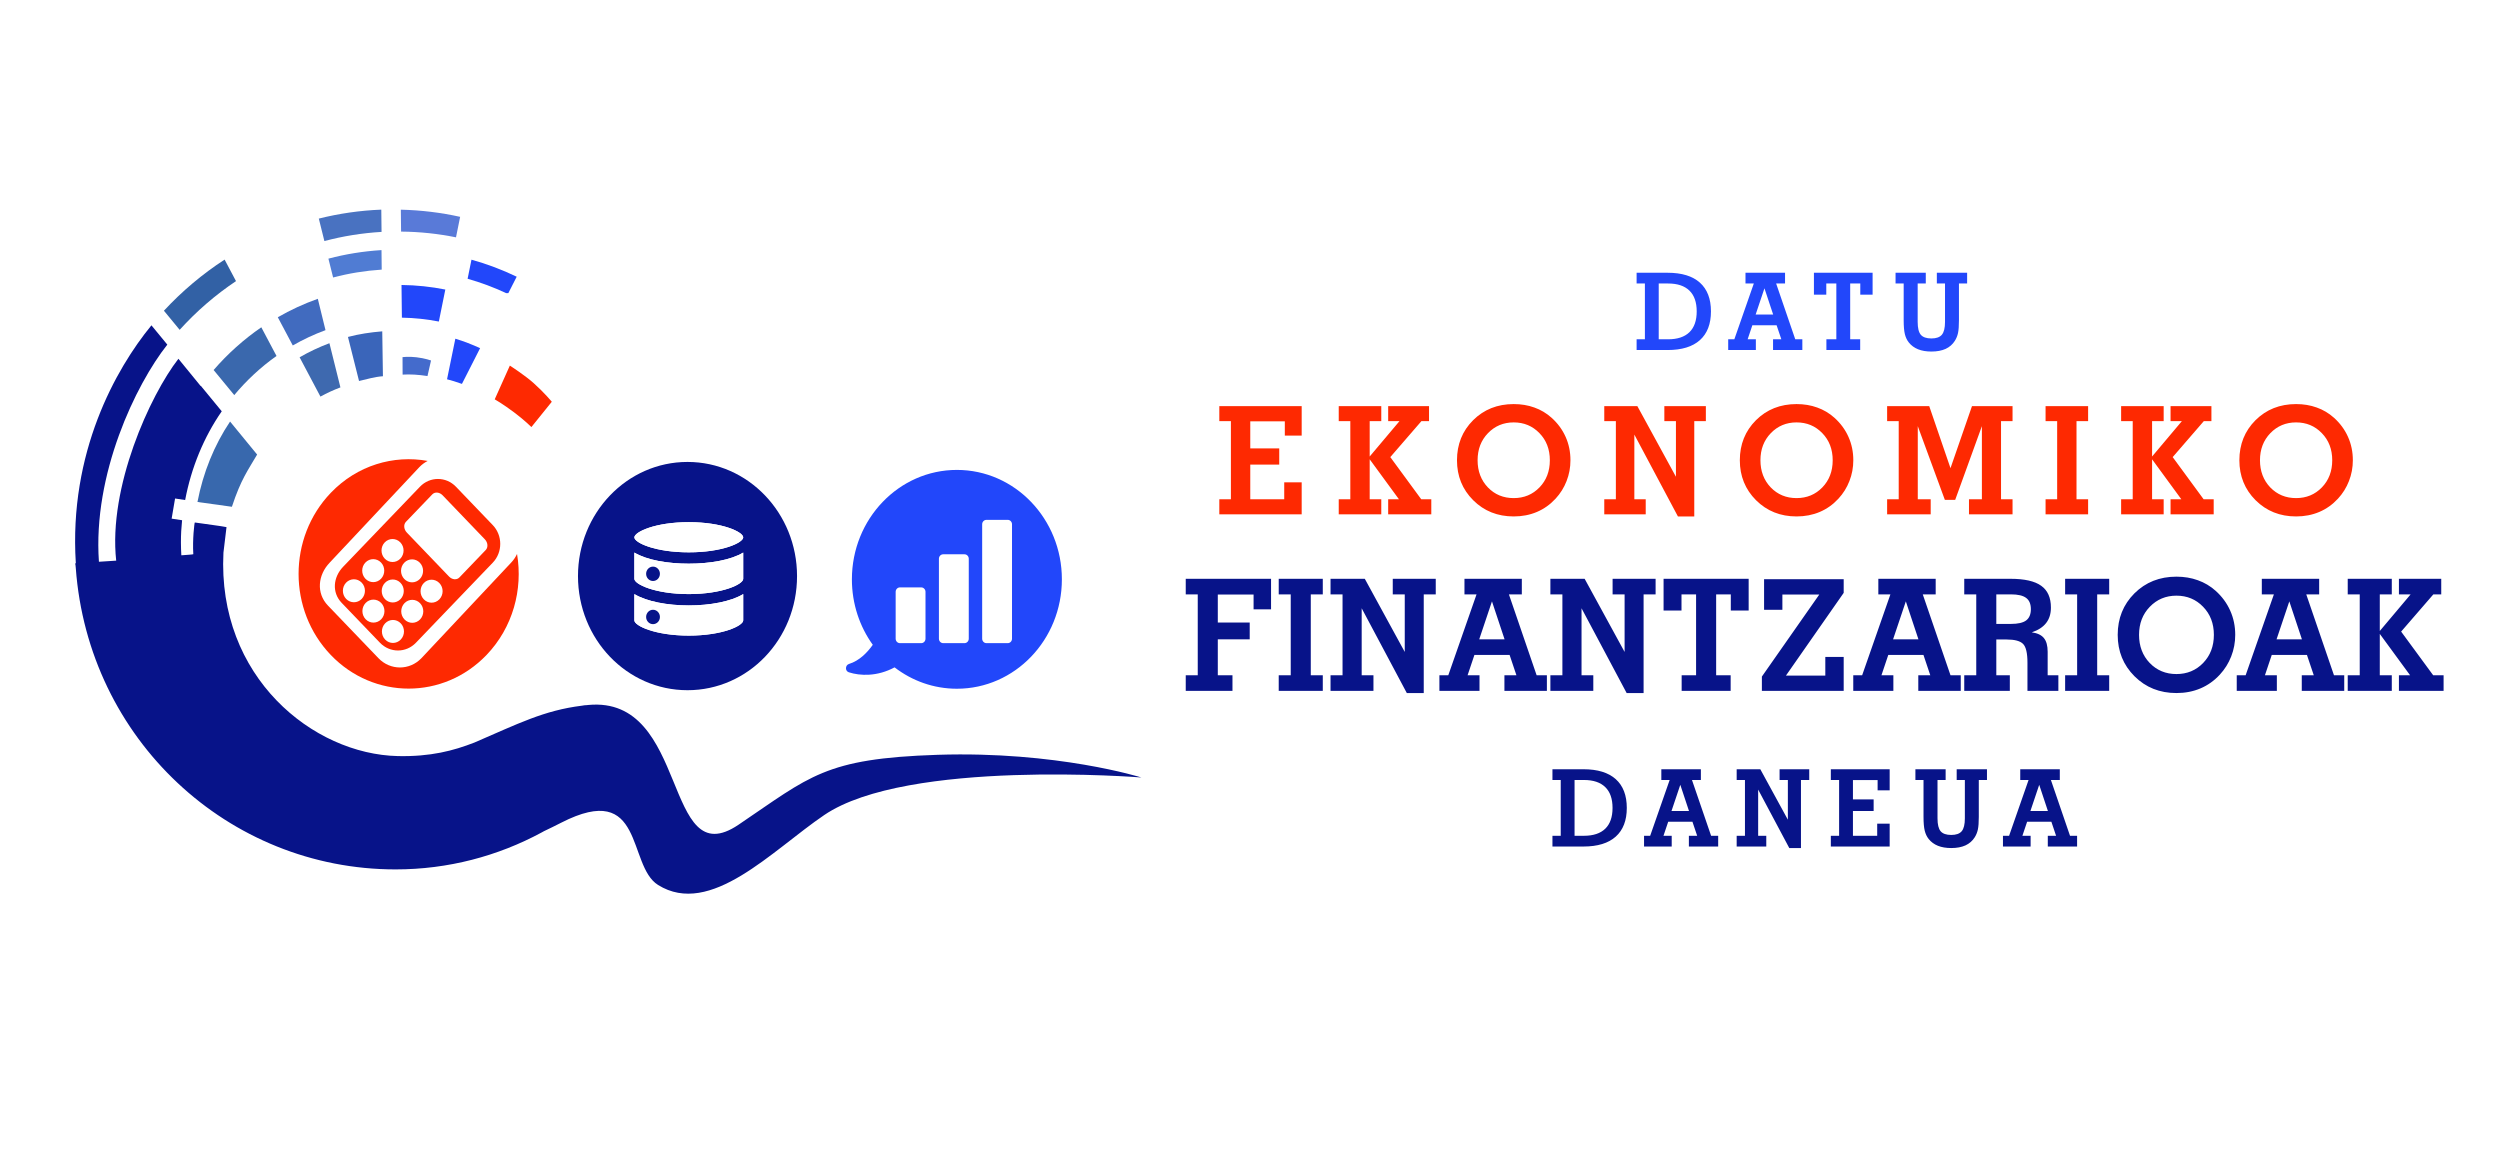 <svg width="233" height="109" viewBox="0 0 233 109" fill="none" xmlns="http://www.w3.org/2000/svg">
<rect width="233" height="109" fill="white"/>
<path d="M154.593 26.422V31.622H155.462C156.338 31.622 157.002 31.402 157.454 30.962C157.907 30.52 158.133 29.874 158.133 29.024C158.133 28.171 157.907 27.525 157.454 27.085C157.002 26.643 156.338 26.422 155.462 26.422H154.593ZM155.423 25.421C156.741 25.421 157.744 25.728 158.431 26.343C159.118 26.959 159.461 27.852 159.461 29.024C159.461 30.193 159.118 31.085 158.431 31.7C157.744 32.315 156.741 32.623 155.423 32.623H152.532V31.622H153.304V26.422H152.532V25.421H155.423ZM163.627 29.312H165.258L164.447 26.871L163.627 29.312ZM162.88 31.622H163.646V32.623H161.068V31.622H161.64L163.456 26.422H162.68V25.421H166.366V26.422H165.536L167.318 31.622H167.978V32.623H165.248V31.622H166.02L165.58 30.313H163.319L162.88 31.622ZM172.437 31.622H173.369V32.623H170.22V31.622H171.147V26.422H170.21V27.462H169.058V25.421H174.526V27.462H173.379V26.422H172.437V31.622ZM178.727 30.001C178.727 30.57 178.824 30.971 179.02 31.202C179.218 31.43 179.547 31.544 180.006 31.544C180.462 31.544 180.787 31.428 180.982 31.197C181.178 30.962 181.275 30.564 181.275 30.001V26.422H180.514V25.421H183.336V26.422H182.574V29.854C182.574 30.375 182.545 30.77 182.486 31.041C182.428 31.308 182.33 31.548 182.193 31.763C181.985 32.095 181.699 32.346 181.334 32.515C180.969 32.681 180.527 32.764 180.006 32.764C179.531 32.764 179.117 32.694 178.766 32.554C178.417 32.414 178.131 32.204 177.906 31.924C177.734 31.71 177.61 31.451 177.535 31.148C177.46 30.842 177.423 30.411 177.423 29.854V26.422H176.666V25.421H179.483V26.422H178.727V30.001Z" fill="#2247FA"/>
<path d="M113.64 47.934V46.533H114.72V39.252H113.64V37.851H121.317V40.599H119.745V39.266H116.525V41.788H119.225V43.299H116.525V46.533H119.69V44.953H121.317V47.934H113.64ZM127.655 46.533H128.735V47.934H124.77V46.533H125.85V39.252H124.77V37.851H128.735V39.252H127.655V42.547L130.43 39.252H129.378V37.851H133.185V39.252H132.474L129.576 42.602L132.461 46.533H133.397V47.934H129.378V46.533H130.382L127.655 42.807V46.533ZM135.791 42.896C135.791 41.41 136.292 40.166 137.295 39.163C138.302 38.161 139.562 37.66 141.075 37.66C141.772 37.66 142.415 37.767 143.003 37.981C143.595 38.191 144.128 38.507 144.602 38.931C145.177 39.446 145.614 40.041 145.915 40.715C146.216 41.385 146.366 42.112 146.366 42.896C146.366 43.575 146.245 44.222 146.004 44.837C145.767 45.448 145.425 45.995 144.978 46.478C144.472 47.025 143.891 47.437 143.235 47.715C142.579 47.993 141.859 48.132 141.075 48.132C139.571 48.132 138.313 47.629 137.302 46.621C136.294 45.614 135.791 44.372 135.791 42.896ZM137.712 42.896C137.712 43.912 138.031 44.755 138.669 45.425C139.311 46.09 140.113 46.423 141.075 46.423C142.037 46.423 142.839 46.09 143.481 45.425C144.124 44.76 144.445 43.917 144.445 42.896C144.445 41.875 144.122 41.032 143.474 40.367C142.832 39.701 142.032 39.368 141.075 39.368C140.122 39.368 139.323 39.703 138.676 40.373C138.033 41.039 137.712 41.88 137.712 42.896ZM152.321 46.533H153.381V47.934H149.518V46.533H150.599V39.252H149.518V37.851H152.601L156.197 44.434V39.252H155.117V37.851H158.986V39.252H157.906V48.132H156.382L152.321 40.503V46.533ZM162.152 42.896C162.152 41.41 162.654 40.166 163.656 39.163C164.663 38.161 165.924 37.66 167.437 37.66C168.134 37.66 168.776 37.767 169.364 37.981C169.957 38.191 170.49 38.507 170.964 38.931C171.538 39.446 171.976 40.041 172.276 40.715C172.577 41.385 172.728 42.112 172.728 42.896C172.728 43.575 172.607 44.222 172.365 44.837C172.128 45.448 171.786 45.995 171.34 46.478C170.834 47.025 170.253 47.437 169.597 47.715C168.94 47.993 168.22 48.132 167.437 48.132C165.933 48.132 164.675 47.629 163.663 46.621C162.656 45.614 162.152 44.372 162.152 42.896ZM164.073 42.896C164.073 43.912 164.392 44.755 165.03 45.425C165.673 46.09 166.475 46.423 167.437 46.423C168.398 46.423 169.2 46.09 169.843 45.425C170.485 44.76 170.807 43.917 170.807 42.896C170.807 41.875 170.483 41.032 169.836 40.367C169.193 39.701 168.394 39.368 167.437 39.368C166.484 39.368 165.684 39.703 165.037 40.373C164.395 41.039 164.073 41.88 164.073 42.896ZM178.737 46.533H179.941V47.934H175.88V46.533H176.96V39.252H175.88V37.851H179.804L181.786 43.634L183.789 37.851H187.569V39.252H186.496V46.533H187.569V47.934H183.509V46.533H184.712V39.717L182.224 46.587H181.26L178.737 39.717V46.533ZM193.531 46.533H194.612V47.934H190.647V46.533H191.727V39.252H190.647V37.851H194.612V39.252H193.531V46.533ZM200.574 46.533H201.654V47.934H197.689V46.533H198.769V39.252H197.689V37.851H201.654V39.252H200.574V42.547L203.349 39.252H202.296V37.851H206.104V39.252H205.393L202.494 42.602L205.379 46.533H206.316V47.934H202.296V46.533H203.301L200.574 42.807V46.533ZM208.709 42.896C208.709 41.41 209.211 40.166 210.213 39.163C211.221 38.161 212.481 37.66 213.994 37.66C214.691 37.66 215.333 37.767 215.921 37.981C216.514 38.191 217.047 38.507 217.521 38.931C218.095 39.446 218.533 40.041 218.833 40.715C219.134 41.385 219.285 42.112 219.285 42.896C219.285 43.575 219.164 44.222 218.922 44.837C218.685 45.448 218.344 45.995 217.897 46.478C217.391 47.025 216.81 47.437 216.154 47.715C215.498 47.993 214.777 48.132 213.994 48.132C212.49 48.132 211.232 47.629 210.22 46.621C209.213 45.614 208.709 44.372 208.709 42.896ZM210.63 42.896C210.63 43.912 210.949 44.755 211.587 45.425C212.23 46.09 213.032 46.423 213.994 46.423C214.955 46.423 215.757 46.09 216.4 45.425C217.042 44.76 217.364 43.917 217.364 42.896C217.364 41.875 217.04 41.032 216.393 40.367C215.75 39.701 214.951 39.368 213.994 39.368C213.041 39.368 212.241 39.703 211.594 40.373C210.952 41.039 210.63 41.88 210.63 42.896Z" fill="#FE2901"/>
<path d="M110.511 64.387V62.935H111.63V55.395H110.511V53.944H118.462V56.79H116.834V55.409H113.499V58.022H116.473V59.587H113.499V62.935H114.866V64.387H110.511ZM122.165 62.935H123.284V64.387H119.177V62.935H120.296V55.395H119.177V53.944H123.284V55.395H122.165V62.935ZM126.909 62.935H128.006V64.387H124.006V62.935H125.125V55.395H124.006V53.944H127.199L130.923 60.762V55.395H129.805V53.944H133.812V55.395H132.693V64.592H131.115L126.909 56.691V62.935ZM137.862 59.587H140.227L139.051 56.047L137.862 59.587ZM136.779 62.935H137.89V64.387H134.152V62.935H134.98L137.614 55.395H136.488V53.944H141.834V55.395H140.63L143.214 62.935H144.17V64.387H140.212V62.935H141.331L140.694 61.038H137.416L136.779 62.935ZM147.399 62.935H148.496V64.387H144.496V62.935H145.615V55.395H144.496V53.944H147.689L151.413 60.762V55.395H150.294V53.944H154.302V55.395H153.183V64.592H151.604L147.399 56.691V62.935ZM159.945 62.935H161.297V64.387H156.73V62.935H158.075V55.395H156.716V56.903H155.045V53.944H162.975V56.903H161.311V55.395H159.945V62.935ZM170.119 62.964V61.229H171.832V64.387H164.207V63.056L169.559 55.409H166.118V56.832H164.412V53.979H171.832V55.254L166.451 62.964H170.119ZM176.434 59.587H178.799L177.624 56.047L176.434 59.587ZM175.351 62.935H176.462V64.387H172.724V62.935H173.552L176.186 55.395H175.061V53.944H180.406V55.395H179.202L181.787 62.935H182.742V64.387H178.785V62.935H179.903L179.266 61.038H175.988L175.351 62.935ZM186.056 55.395V58.149H187.422C188.074 58.149 188.546 58.041 188.838 57.824C189.131 57.602 189.277 57.252 189.277 56.776C189.277 56.294 189.131 55.945 188.838 55.728C188.546 55.506 188.074 55.395 187.422 55.395H186.056ZM186.056 62.935H187.316V64.387H183.068V62.935H184.187V55.395H183.068V53.944H187.373C188.685 53.944 189.641 54.161 190.24 54.595C190.844 55.025 191.146 55.702 191.146 56.627C191.146 57.203 190.998 57.682 190.7 58.064C190.408 58.442 189.962 58.732 189.362 58.935C189.886 59.006 190.264 59.185 190.495 59.473C190.726 59.756 190.842 60.181 190.842 60.748V62.935H191.84V64.387H188.959V61.76C188.959 60.859 188.819 60.273 188.541 60.004C188.267 59.735 187.762 59.601 187.026 59.601H186.056V62.935ZM195.458 62.935H196.577V64.387H192.47V62.935H193.589V55.395H192.47V53.944H196.577V55.395H195.458V62.935ZM197.37 59.169C197.37 57.63 197.889 56.342 198.927 55.303C199.971 54.265 201.276 53.745 202.843 53.745C203.565 53.745 204.23 53.856 204.839 54.078C205.453 54.295 206.005 54.623 206.496 55.062C207.091 55.596 207.544 56.212 207.855 56.91C208.167 57.604 208.323 58.357 208.323 59.169C208.323 59.872 208.198 60.542 207.948 61.179C207.702 61.812 207.348 62.378 206.885 62.879C206.362 63.445 205.76 63.872 205.08 64.16C204.4 64.448 203.655 64.592 202.843 64.592C201.285 64.592 199.982 64.07 198.935 63.027C197.891 61.984 197.37 60.698 197.37 59.169ZM199.359 59.169C199.359 60.221 199.69 61.095 200.351 61.788C201.016 62.477 201.847 62.822 202.843 62.822C203.839 62.822 204.669 62.477 205.335 61.788C206 61.099 206.333 60.226 206.333 59.169C206.333 58.111 205.998 57.238 205.328 56.549C204.662 55.86 203.834 55.516 202.843 55.516C201.856 55.516 201.028 55.862 200.358 56.556C199.692 57.245 199.359 58.116 199.359 59.169ZM212.174 59.587H214.539L213.364 56.047L212.174 59.587ZM211.091 62.935H212.203V64.387H208.464V62.935H209.293L211.927 55.395H210.801V53.944H216.146V55.395H214.943L217.527 62.935H218.483V64.387H214.525V62.935H215.644L215.006 61.038H211.728L211.091 62.935ZM221.796 62.935H222.915V64.387H218.808V62.935H219.927V55.395H218.808V53.944H222.915V55.395H221.796V58.808L224.671 55.395H223.58V53.944H227.524V55.395H226.788L223.786 58.864L226.773 62.935H227.743V64.387H223.58V62.935H224.621L221.796 59.077V62.935Z" fill="#071389"/>
<path d="M146.749 72.695V77.895H147.618C148.494 77.895 149.158 77.675 149.61 77.236C150.063 76.793 150.289 76.147 150.289 75.298C150.289 74.445 150.063 73.799 149.61 73.359C149.158 72.916 148.494 72.695 147.618 72.695H146.749ZM147.579 71.694C148.897 71.694 149.9 72.002 150.587 72.617C151.274 73.232 151.617 74.126 151.617 75.298C151.617 76.466 151.274 77.358 150.587 77.973C149.9 78.589 148.897 78.896 147.579 78.896H144.688V77.895H145.46V72.695H144.688V71.694H147.579ZM155.783 75.586H157.414L156.604 73.144L155.783 75.586ZM155.036 77.895H155.803V78.896H153.225V77.895H153.796L155.612 72.695H154.836V71.694H158.522V72.695H157.692L159.475 77.895H160.134V78.896H157.404V77.895H158.176L157.736 76.587H155.476L155.036 77.895ZM163.86 77.895H164.617V78.896H161.858V77.895H162.63V72.695H161.858V71.694H164.061L166.629 76.396V72.695H165.857V71.694H168.621V72.695H167.85V79.038H166.761L163.86 73.589V77.895ZM170.634 78.896V77.895H171.405V72.695H170.634V71.694H176.117V73.657H174.994V72.705H172.694V74.507H174.623V75.586H172.694V77.895H174.955V76.767H176.117V78.896H170.634ZM180.576 76.274C180.576 76.844 180.674 77.244 180.869 77.475C181.068 77.703 181.396 77.817 181.855 77.817C182.311 77.817 182.637 77.702 182.832 77.47C183.027 77.236 183.125 76.837 183.125 76.274V72.695H182.363V71.694H185.186V72.695H184.424V76.128C184.424 76.648 184.395 77.044 184.336 77.314C184.277 77.581 184.18 77.822 184.043 78.037C183.835 78.369 183.548 78.62 183.184 78.789C182.819 78.955 182.376 79.038 181.855 79.038C181.38 79.038 180.967 78.968 180.615 78.828C180.267 78.688 179.98 78.478 179.756 78.198C179.583 77.983 179.46 77.724 179.385 77.422C179.31 77.116 179.272 76.684 179.272 76.128V72.695H178.516V71.694H181.333V72.695H180.576V76.274ZM189.234 75.586H190.865L190.055 73.144L189.234 75.586ZM188.487 77.895H189.254V78.896H186.676V77.895H187.247L189.063 72.695H188.287V71.694H191.974V72.695H191.144L192.926 77.895H193.585V78.896H190.855V77.895H191.627L191.188 76.587H188.927L188.487 77.895Z" fill="#071389"/>
<path d="M42.499 22.12L42.885 20.209C41.096 19.812 39.249 19.587 37.358 19.542L37.381 21.585C39.13 21.599 40.839 21.783 42.499 22.12Z" fill="#597AD8"/>
<path d="M21.995 26.2L20.933 24.195C18.863 25.539 16.965 27.141 15.277 28.959L16.745 30.74C18.308 29.013 20.07 27.488 21.995 26.2Z" fill="#3261A5"/>
<path d="M35.561 21.613L35.537 19.538C33.54 19.617 31.59 19.902 29.713 20.373L30.233 22.467C31.951 22.009 33.733 21.721 35.561 21.613Z" fill="#4972C1"/>
<path d="M37.456 29.606C38.629 29.625 39.783 29.75 40.901 29.968L41.504 26.986C40.18 26.722 38.815 26.576 37.421 26.56L37.456 29.606Z" fill="#2247FA"/>
<path d="M30.337 30.771L29.62 27.848C28.321 28.311 27.073 28.884 25.891 29.568L27.286 32.197C28.258 31.637 29.276 31.16 30.337 30.771Z" fill="#416BBF"/>
<path d="M35.576 25.128L35.556 23.31C33.859 23.414 32.204 23.683 30.608 24.106L31.046 25.863C32.508 25.475 34.023 25.229 35.576 25.128Z" fill="#507CD3"/>
<path d="M47.168 27.317H47.378L48.156 25.79C46.808 25.141 45.4 24.607 43.942 24.202L43.581 25.981C44.818 26.331 46.016 26.779 47.168 27.317Z" fill="#2247FA"/>
<path d="M43.053 35.779L44.746 32.448C43.998 32.109 43.233 31.807 42.438 31.567L41.664 35.349C42.08 35.45 42.496 35.586 43.053 35.779Z" fill="#2247FA"/>
<path d="M35.626 30.881C34.523 30.971 33.47 31.129 32.43 31.403L33.462 35.509C34.189 35.341 34.924 35.118 35.689 35.065L35.626 30.881Z" fill="#3A65BA"/>
<path d="M40.173 33.598C40.173 33.598 39.629 33.395 38.816 33.298C38.089 33.211 37.516 33.284 37.516 33.284L37.523 34.914C38.251 34.872 38.969 34.914 39.842 35.047L40.173 33.598Z" fill="#446BCC"/>
<path d="M25.771 33.176L24.354 30.504C22.715 31.633 21.221 32.969 19.91 34.485L21.833 36.822C22.988 35.437 24.31 34.209 25.771 33.176Z" fill="#3A68AD"/>
<path d="M21.442 39.288C19.964 41.491 18.928 44.052 18.404 46.785L21.613 47.231C22.461 44.66 23.111 43.831 23.964 42.364L21.442 39.288Z" fill="#3868AD"/>
<path d="M30.702 31.987C29.738 32.349 28.809 32.788 27.923 33.3L29.864 36.962C30.462 36.634 31.084 36.347 31.727 36.105L30.702 31.987Z" fill="#3E69AF"/>
<path d="M49.527 39.801C49.527 39.801 48.889 39.166 47.941 38.453C46.85 37.632 46.108 37.217 46.108 37.217L47.518 34.074C47.518 34.074 48.916 34.969 49.755 35.724C50.764 36.63 51.428 37.444 51.428 37.444L49.527 39.801Z" fill="#FE2901"/>
<path d="M87.385 70.348C76.843 70.693 75.536 72.339 68.828 76.866C61.764 81.633 64.283 64.799 54.815 65.704C54.771 65.709 54.731 65.715 54.687 65.719C54.615 65.723 54.543 65.726 54.475 65.731C54.393 65.743 54.315 65.757 54.235 65.77C50.704 66.207 48.286 67.45 44.22 69.204C42.251 69.972 40.125 70.531 37.087 70.467C29.18 70.3 20.236 63.102 20.825 51.503C20.834 51.319 21.125 49.131 21.11 49.128C20.61 49.024 19.363 48.874 18.158 48.696C18.121 48.691 17.93 50.263 18.016 51.651C18.018 51.684 17.235 51.723 16.9 51.754C16.878 51.356 16.863 50.955 16.863 50.55C16.863 49.801 16.896 49.215 16.97 48.486L15.996 48.337C16.097 47.727 16.203 47.098 16.317 46.46L17.256 46.604C17.827 43.578 18.999 40.742 20.667 38.332L18.716 35.959C18.711 35.966 18.707 35.972 18.702 35.978L16.628 33.438C13.974 36.858 10.08 45.409 10.829 52.252C10.298 52.29 9.741 52.325 9.22 52.356C8.638 44.202 12.647 35.838 15.594 32.119L14.114 30.321C10.776 34.389 6.411 42.187 7.066 52.483C7.041 52.485 7.024 52.488 7.024 52.489C7.024 52.579 7.024 52.641 7.024 52.687C7.028 52.621 7.039 52.601 7.063 52.942C8.231 68.896 21.258 81.029 36.867 81.029C41.767 81.029 46.391 79.789 50.463 77.596C50.542 77.553 50.619 77.509 50.698 77.466C51.21 77.223 51.76 76.955 52.298 76.679C60.105 72.679 58.433 80.667 61.329 82.477C66.213 85.531 71.974 79.25 76.819 75.962C84.547 70.712 106.378 72.461 106.378 72.461C106.378 72.461 98.503 69.988 87.385 70.348Z" fill="#071389"/>
<path d="M7.023 52.687C7.019 52.758 7.022 52.877 7.023 52.687V52.687Z" fill="#071389"/>
<path d="M48.188 51.628C48.053 51.92 47.871 52.194 47.639 52.436L39.275 61.345C38.171 62.496 36.378 62.496 35.273 61.344L30.561 56.435C29.456 55.283 29.623 53.589 30.728 52.437L39.092 43.529C39.323 43.289 39.583 43.1 39.861 42.959C36.681 42.38 33.289 43.368 30.833 45.928C26.826 50.103 26.826 56.872 30.833 61.047C34.839 65.222 41.335 65.222 45.341 61.047C47.801 58.484 48.748 54.946 48.188 51.628Z" fill="#FE2901"/>
<path d="M39.139 45.363L31.976 52.827C31.05 53.792 30.911 55.212 31.837 56.179L35.41 59.901C36.337 60.867 37.84 60.868 38.765 59.903L45.929 52.438C46.855 51.473 46.854 49.907 45.927 48.94L42.495 45.364C41.568 44.398 40.066 44.398 39.139 45.363ZM35.858 50.55C36.26 50.132 36.91 50.133 37.312 50.551C37.713 50.969 37.714 51.647 37.312 52.066C36.911 52.484 36.26 52.484 35.859 52.065C35.457 51.647 35.457 50.968 35.858 50.55ZM37.677 52.445C38.078 52.028 38.729 52.028 39.131 52.447C39.532 52.865 39.532 53.542 39.131 53.961C38.73 54.379 38.079 54.379 37.678 53.961C37.276 53.542 37.276 52.864 37.677 52.445ZM37.331 55.837C36.93 56.255 36.279 56.255 35.877 55.837C35.476 55.418 35.476 54.74 35.877 54.322C36.278 53.904 36.93 53.904 37.331 54.323C37.732 54.741 37.732 55.419 37.331 55.837ZM34.058 52.427C34.459 52.008 35.11 52.008 35.512 52.427C35.913 52.846 35.913 53.524 35.512 53.942C35.111 54.36 34.46 54.359 34.059 53.941C33.657 53.522 33.657 52.843 34.058 52.427ZM32.259 55.817C31.857 55.399 31.857 54.72 32.257 54.302C32.659 53.884 33.309 53.884 33.712 54.303C34.113 54.721 34.113 55.399 33.712 55.818C33.31 56.235 32.66 56.235 32.259 55.817ZM34.077 57.712C33.676 57.294 33.676 56.616 34.076 56.197C34.478 55.779 35.129 55.78 35.531 56.198C35.932 56.617 35.932 57.295 35.531 57.714C35.13 58.132 34.479 58.131 34.077 57.712ZM37.349 59.609C36.949 60.027 36.298 60.027 35.896 59.609C35.495 59.19 35.494 58.511 35.896 58.094C36.297 57.675 36.948 57.675 37.349 58.094C37.751 58.513 37.751 59.191 37.349 59.609ZM39.15 57.732C38.749 58.151 38.098 58.151 37.697 57.732C37.295 57.313 37.295 56.635 37.696 56.217C38.097 55.799 38.748 55.8 39.15 56.218C39.551 56.637 39.551 57.315 39.15 57.732ZM40.95 55.857C40.549 56.275 39.898 56.275 39.497 55.856C39.096 55.438 39.095 54.76 39.496 54.341C39.898 53.923 40.549 53.923 40.95 54.342C41.352 54.761 41.352 55.438 40.95 55.857ZM45.268 51.263L42.813 53.821C42.57 54.074 42.14 54.036 41.852 53.735L37.917 49.635C37.629 49.334 37.592 48.886 37.834 48.633L40.29 46.075C40.532 45.822 40.962 45.861 41.25 46.161L45.185 50.261C45.474 50.562 45.511 51.01 45.268 51.263Z" fill="#FE2901"/>
<path d="M89.182 43.796C83.779 43.796 79.397 48.362 79.397 53.993C79.397 56.282 80.121 58.395 81.343 60.096C80.837 60.812 80.096 61.584 79.117 61.884C78.769 61.998 78.743 62.539 79.11 62.657C80.163 62.998 81.756 63.068 83.374 62.198C84.999 63.449 87.007 64.19 89.182 64.19C94.586 64.19 98.967 59.624 98.967 53.993C98.967 48.362 94.586 43.796 89.182 43.796ZM86.257 59.527C86.257 59.754 86.079 59.942 85.861 59.942H83.872C83.654 59.942 83.475 59.755 83.475 59.527V55.159C83.475 54.932 83.654 54.745 83.872 54.745H85.86C86.078 54.745 86.257 54.932 86.257 55.159V59.527H86.257ZM90.289 59.527C90.289 59.754 90.11 59.942 89.89 59.942H87.904C87.686 59.942 87.507 59.755 87.507 59.527V52.072C87.507 51.846 87.686 51.66 87.904 51.66H89.89C90.11 51.66 90.289 51.846 90.289 52.072V59.527ZM93.922 59.942H91.936C91.718 59.942 91.538 59.755 91.538 59.527V48.862C91.538 48.635 91.718 48.45 91.936 48.45H93.922C94.141 48.45 94.319 48.635 94.319 48.862V59.527H94.32C94.32 59.755 94.141 59.942 93.922 59.942Z" fill="#2247FA"/>
<path d="M64.076 43.053C58.428 43.053 53.868 47.828 53.868 53.69C53.868 59.576 58.428 64.327 64.076 64.327C69.724 64.327 74.284 59.576 74.284 53.69C74.283 47.828 69.724 43.053 64.076 43.053ZM69.268 57.821C69.268 58.315 67.347 59.238 64.195 59.238C61.044 59.238 59.123 58.315 59.123 57.821V55.368C60.267 56.066 62.231 56.427 64.195 56.427C66.159 56.427 68.124 56.066 69.268 55.368V57.821ZM69.268 53.951C69.268 54.447 67.347 55.368 64.195 55.368C61.044 55.368 59.123 54.447 59.123 53.951V51.499C60.267 52.197 62.231 52.534 64.195 52.534C66.159 52.534 68.124 52.197 69.268 51.499V53.951ZM64.195 51.477C61.044 51.477 59.123 50.577 59.123 50.083C59.123 49.588 61.044 48.665 64.195 48.665C67.347 48.665 69.268 49.588 69.268 50.083C69.268 50.577 67.347 51.477 64.195 51.477Z" fill="#071389"/>
<path d="M64.195 48.665C61.044 48.665 59.123 49.587 59.123 50.083C59.123 50.577 61.044 51.477 64.195 51.477C67.347 51.477 69.268 50.577 69.268 50.083C69.268 49.587 67.347 48.665 64.195 48.665Z" fill="white"/>
<path d="M59.123 51.499V53.951C59.123 54.446 61.044 55.368 64.195 55.368C67.347 55.368 69.268 54.446 69.268 53.951V51.499C68.124 52.197 66.16 52.533 64.195 52.533C62.231 52.534 60.267 52.197 59.123 51.499ZM60.858 54.149C60.504 54.149 60.215 53.848 60.215 53.479C60.215 53.109 60.504 52.809 60.858 52.809C61.214 52.809 61.502 53.109 61.502 53.479C61.502 53.849 61.214 54.149 60.858 54.149Z" fill="white"/>
<path d="M59.123 55.369V57.821C59.123 58.315 61.044 59.238 64.195 59.238C67.347 59.238 69.268 58.315 69.268 57.821V55.369C68.124 56.066 66.16 56.427 64.195 56.427C62.231 56.427 60.267 56.066 59.123 55.369ZM60.858 58.171C60.504 58.171 60.215 57.871 60.215 57.501C60.215 57.13 60.504 56.83 60.858 56.83C61.214 56.83 61.502 57.13 61.502 57.501C61.502 57.871 61.214 58.171 60.858 58.171Z" fill="white"/>
<path d="M60.861 54.149C61.216 54.149 61.504 53.849 61.504 53.479C61.504 53.109 61.216 52.809 60.861 52.809C60.506 52.809 60.218 53.109 60.218 53.479C60.218 53.849 60.506 54.149 60.861 54.149Z" fill="#071389"/>
<path d="M60.861 58.171C61.217 58.171 61.505 57.871 61.505 57.501C61.505 57.131 61.217 56.83 60.861 56.83C60.506 56.83 60.218 57.131 60.218 57.501C60.218 57.871 60.506 58.171 60.861 58.171Z" fill="#071389"/>
</svg>
